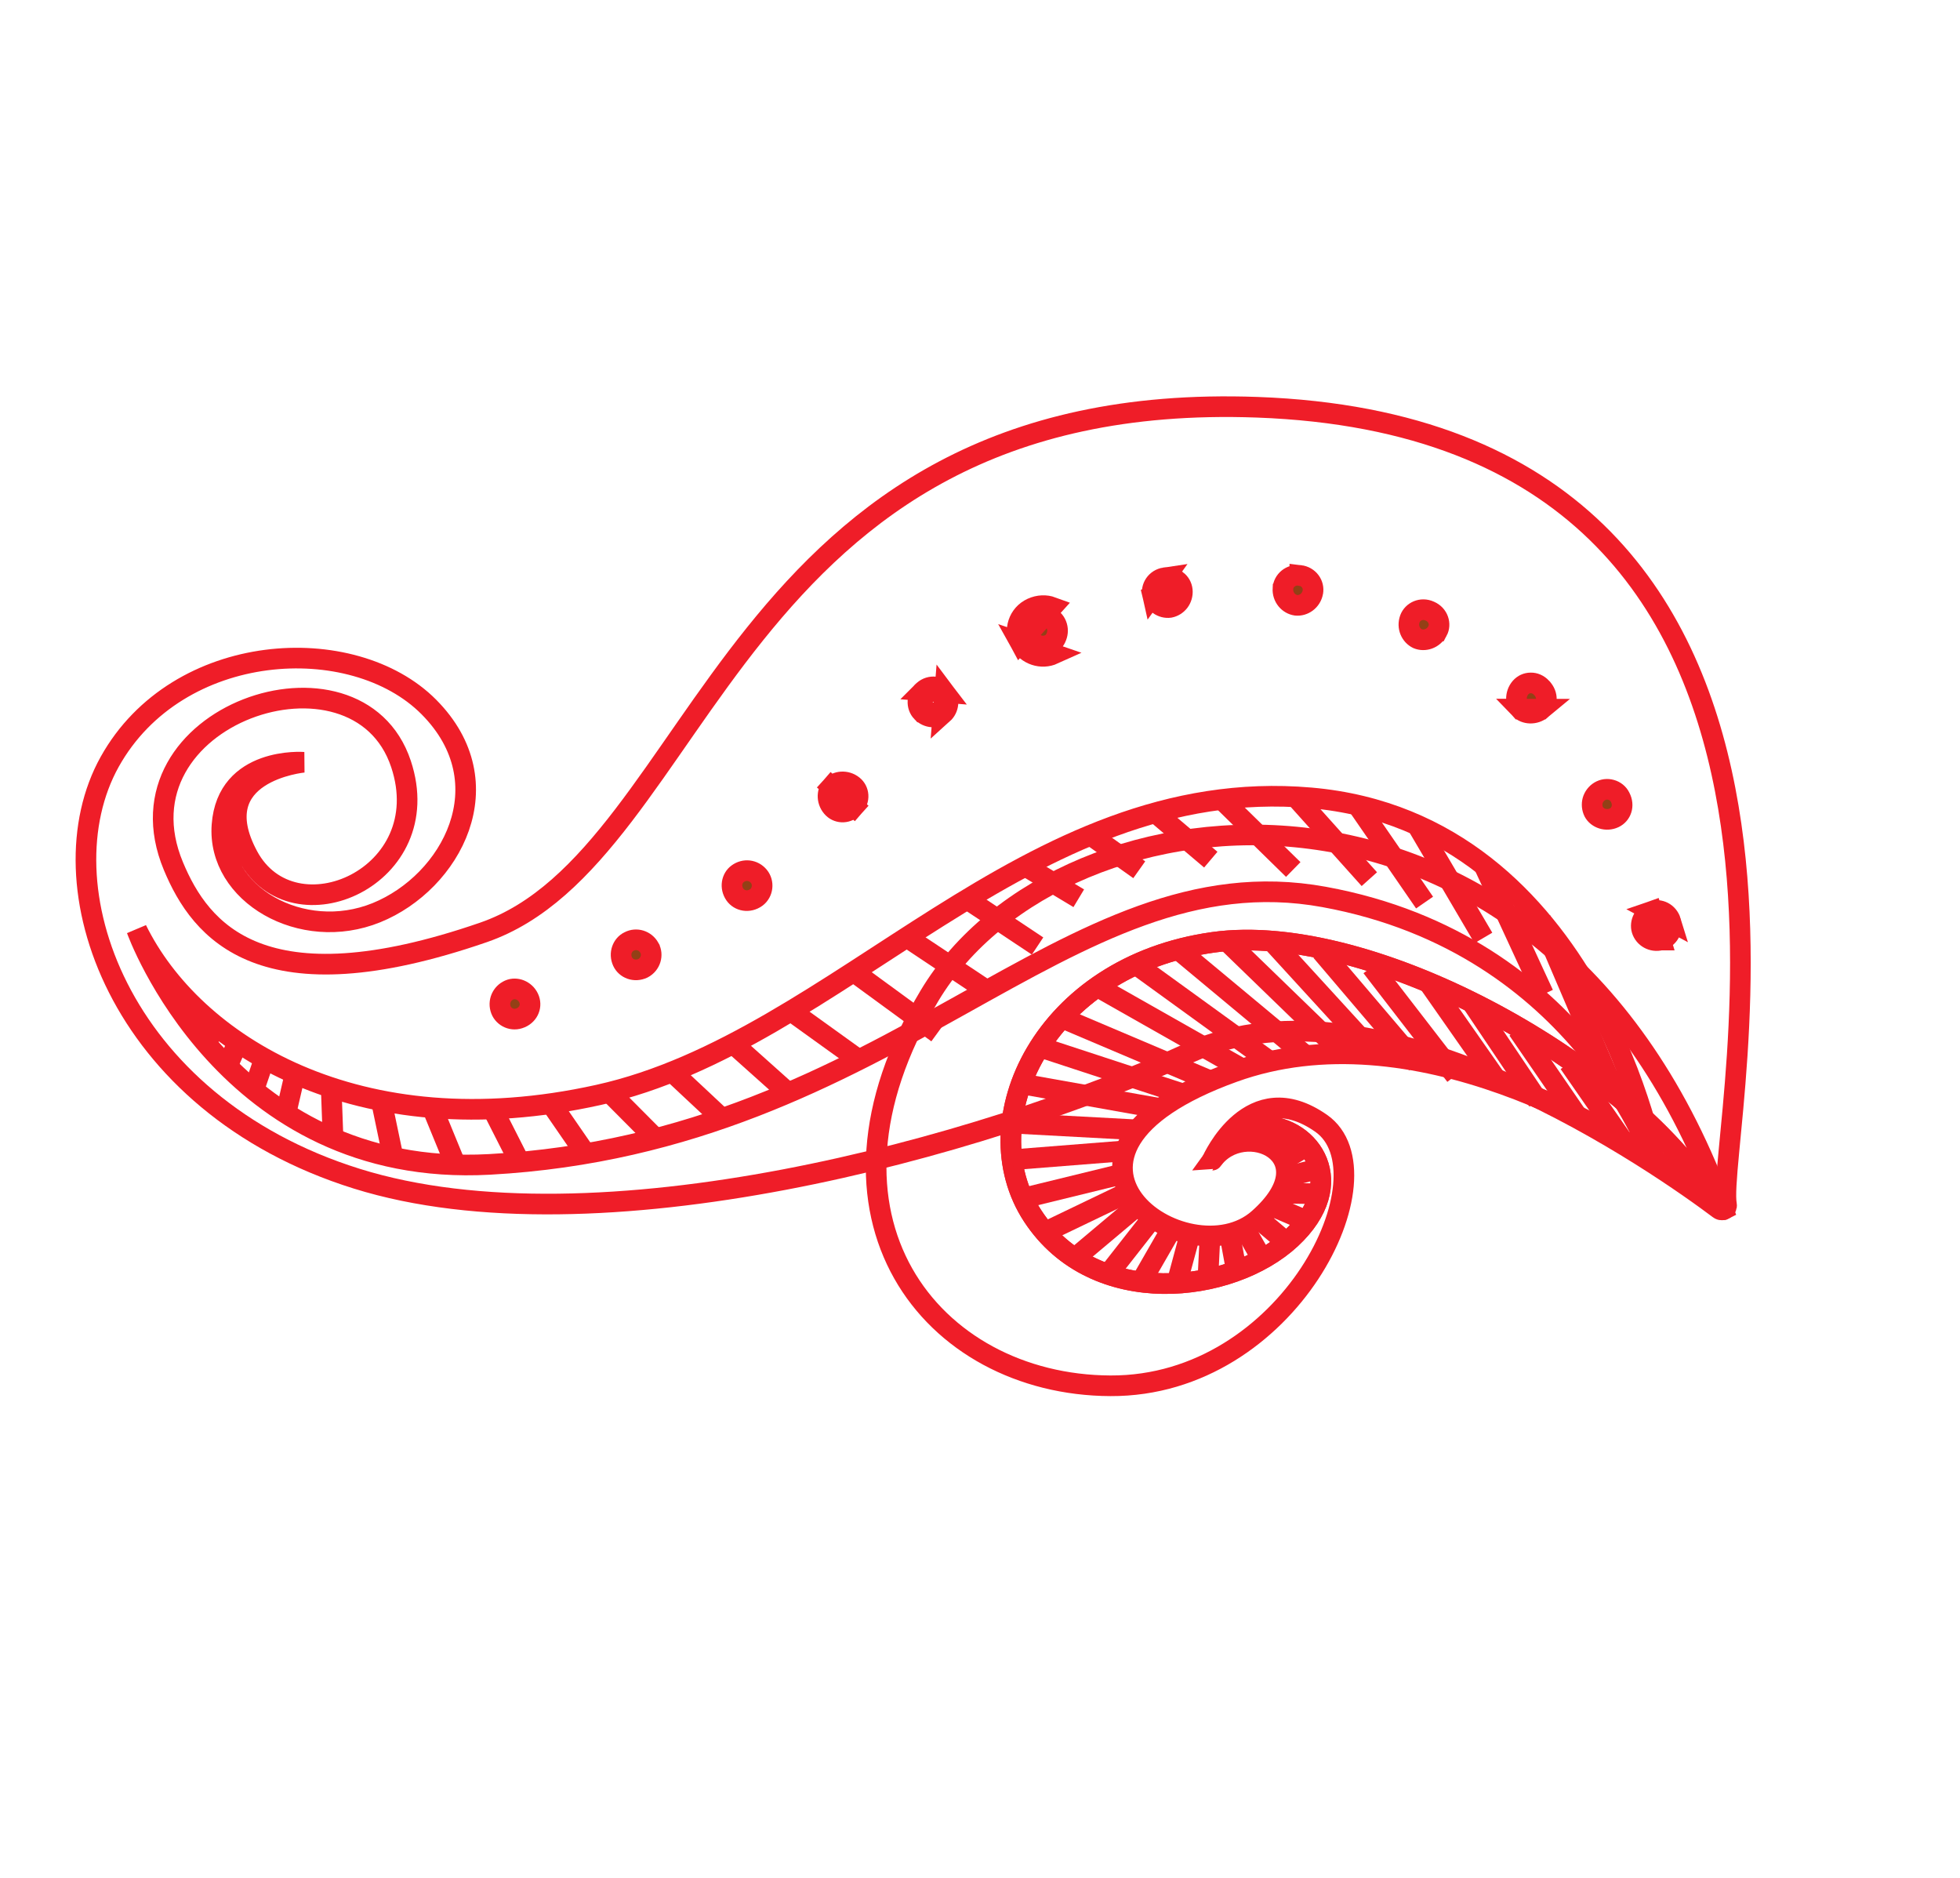 <svg width="95" height="91" viewBox="0 0 95 91" fill="none" xmlns="http://www.w3.org/2000/svg">
<path d="M83.326 58.591C83.48 58.707 83.719 58.569 83.684 58.385C83.083 55.149 91.691 20.851 60.935 19.736C35.283 18.806 34.186 41.471 23.432 45.186C12.678 48.901 9.717 45.118 8.406 41.975C5.35 34.645 17.31 30.629 19.436 37.023C21.255 42.49 14.213 45.566 12.02 41.484C9.826 37.402 14.713 36.94 14.713 36.94C14.713 36.94 11 36.654 10.759 39.99C10.518 43.325 14.623 45.698 18.245 44.23C21.867 42.761 24.47 37.969 20.787 34.262C17.104 30.555 8.608 31.02 5.318 36.916C2.029 42.812 5.705 53.506 17.297 57.122C28.89 60.738 47.458 55.667 57.69 51.003C66.898 46.806 80.665 56.592 83.326 58.591Z" stroke="#EF1D28" stroke-miterlimit="10"/>
<path d="M80.253 56.511C80.253 56.511 77.319 39.865 63.529 38.665C49.739 37.465 40.709 50.467 29.009 53.061C17.31 55.656 9.339 50.571 6.627 45.052C6.627 45.052 10.927 57.129 23.726 56.428C43.374 55.353 51.618 41.173 64.178 43.467C76.737 45.759 80.253 56.511 80.253 56.511Z" stroke="#EF1D28" stroke-miterlimit="10"/>
<path d="M78.185 52.749L74.678 44.553" stroke="#EF1D28" stroke-miterlimit="10"/>
<path d="M74.812 48.18L71.94 41.967" stroke="#EF1D28" stroke-miterlimit="10"/>
<path d="M71.899 45.453L68.719 40.042" stroke="#EF1D28" stroke-miterlimit="10"/>
<path d="M69.048 43.74L65.854 39.106" stroke="#EF1D28" stroke-miterlimit="10"/>
<path d="M66.371 42.605L62.787 38.608" stroke="#EF1D28" stroke-miterlimit="10"/>
<path d="M62.683 42.137L59.229 38.754" stroke="#EF1D28" stroke-miterlimit="10"/>
<path d="M58.686 41.66L56.039 39.417" stroke="#EF1D28" stroke-miterlimit="10"/>
<path d="M55.219 42.149L52.792 40.425" stroke="#EF1D28" stroke-miterlimit="10"/>
<path d="M52.287 43.531L49.753 42.008" stroke="#EF1D28" stroke-miterlimit="10"/>
<path d="M50.29 45.845L46.966 43.633" stroke="#EF1D28" stroke-miterlimit="10"/>
<path d="M47.771 47.961L43.971 45.433" stroke="#EF1D28" stroke-miterlimit="10"/>
<path d="M45.437 50.061L41.27 47.016" stroke="#EF1D28" stroke-miterlimit="10"/>
<path d="M41.555 51.309L38.387 49.031" stroke="#EF1D28" stroke-miterlimit="10"/>
<path d="M38.236 52.993L35.639 50.671" stroke="#EF1D28" stroke-miterlimit="10"/>
<path d="M35.03 54.24L32.681 52.042" stroke="#EF1D28" stroke-miterlimit="10"/>
<path d="M31.837 55.239L29.607 52.998" stroke="#EF1D28" stroke-miterlimit="10"/>
<path d="M28.397 55.932L26.766 53.566" stroke="#EF1D28" stroke-miterlimit="10"/>
<path d="M25.189 56.327L23.908 53.804" stroke="#EF1D28" stroke-miterlimit="10"/>
<path d="M22.103 56.496L20.982 53.763" stroke="#EF1D28" stroke-miterlimit="10"/>
<path d="M19.07 56.158L18.507 53.468" stroke="#EF1D28" stroke-miterlimit="10"/>
<path d="M16.143 55.173L16.055 52.769" stroke="#EF1D28" stroke-miterlimit="10"/>
<path d="M13.865 53.923L14.289 52.096" stroke="#EF1D28" stroke-miterlimit="10"/>
<path d="M12.292 52.846L12.802 51.352" stroke="#EF1D28" stroke-miterlimit="10"/>
<path d="M11.039 51.623L11.506 50.572" stroke="#EF1D28" stroke-miterlimit="10"/>
<path d="M10.024 50.497L10.428 49.742" stroke="#EF1D28" stroke-miterlimit="10"/>
<path d="M9.539 48.966L9.255 49.587" stroke="#EF1D28" stroke-miterlimit="10"/>
<path d="M8.878 48.352L8.616 48.659" stroke="#EF1D28" stroke-miterlimit="10"/>
<path d="M61.281 54.581C63.508 54.603 65.457 57.339 62.567 60.025C59.678 62.711 53.062 63.513 50.057 58.932C47.051 54.352 50.561 46.813 58.811 45.665C66.084 44.653 77.782 50.906 82.434 57.273C82.566 57.453 82.298 57.677 82.117 57.539C78.514 54.797 68.456 48.826 59.791 51.95C48.769 55.925 57.512 62.152 61.003 59.066C64.493 55.98 60.289 54.085 58.758 56.221C58.759 56.221 59.719 54.566 61.281 54.581Z" stroke="#EF1D28" stroke-miterlimit="10"/>
<path d="M45.054 48.25C51.477 37.529 75.096 35.234 83.531 58.627C83.531 58.627 83.442 58.673 83.214 58.453L83.214 58.453C79.245 51.707 66.534 44.591 58.811 45.665C50.561 46.812 47.052 54.351 50.057 58.932C53.063 63.513 59.678 62.711 62.567 60.025C65.457 57.339 63.508 54.602 61.281 54.581C59.719 54.565 58.759 56.221 58.759 56.221C58.759 56.221 60.597 52.026 64.039 54.439C67.481 56.852 62.5 67.195 53.822 67.157C45.145 67.119 38.632 58.971 45.054 48.25Z" stroke="#EF1D28" stroke-miterlimit="10"/>
<path d="M78.806 55.495L76.054 51.523" stroke="#EF1D28" stroke-miterlimit="10"/>
<path d="M76.615 54.33L73.574 49.904" stroke="#EF1D28" stroke-miterlimit="10"/>
<path d="M74.543 53.345L71.379 48.638" stroke="#EF1D28" stroke-miterlimit="10"/>
<path d="M72.645 52.482L69.224 47.594" stroke="#EF1D28" stroke-miterlimit="10"/>
<path d="M70.548 52.123L66.483 46.858" stroke="#EF1D28" stroke-miterlimit="10"/>
<path d="M68.682 51.547L64.042 46.094" stroke="#EF1D28" stroke-miterlimit="10"/>
<path d="M66.764 51.203L61.736 45.707" stroke="#EF1D28" stroke-miterlimit="10"/>
<path d="M65.12 51.086L59.468 45.611" stroke="#EF1D28" stroke-miterlimit="10"/>
<path d="M63.235 51.115L57.175 46.073" stroke="#EF1D28" stroke-miterlimit="10"/>
<path d="M61.577 51.459L55.073 46.749" stroke="#EF1D28" stroke-miterlimit="10"/>
<path d="M60.125 51.75L53.206 47.829" stroke="#EF1D28" stroke-miterlimit="10"/>
<path d="M58.633 52.368L51.388 49.296" stroke="#EF1D28" stroke-miterlimit="10"/>
<path d="M57.433 53.045L50.473 50.763" stroke="#EF1D28" stroke-miterlimit="10"/>
<path d="M56.233 53.721L49.506 52.523" stroke="#EF1D28" stroke-miterlimit="10"/>
<path d="M55.162 54.757L49.088 54.43" stroke="#EF1D28" stroke-miterlimit="10"/>
<path d="M54.623 55.764L49.105 56.2" stroke="#EF1D28" stroke-miterlimit="10"/>
<path d="M54.48 56.871L49.587 58.067" stroke="#EF1D28" stroke-miterlimit="10"/>
<path d="M54.712 57.762L50.634 59.72" stroke="#EF1D28" stroke-miterlimit="10"/>
<path d="M55.13 58.423L52.083 60.984" stroke="#EF1D28" stroke-miterlimit="10"/>
<path d="M55.815 59.07L53.775 61.673" stroke="#EF1D28" stroke-miterlimit="10"/>
<path d="M56.739 59.63L55.324 62.089" stroke="#EF1D28" stroke-miterlimit="10"/>
<path d="M57.693 59.773L57.045 62.169" stroke="#EF1D28" stroke-miterlimit="10"/>
<path d="M58.647 59.916L58.55 61.9" stroke="#EF1D28" stroke-miterlimit="10"/>
<path d="M59.604 59.815L59.908 61.472" stroke="#EF1D28" stroke-miterlimit="10"/>
<path d="M60.296 59.484L61.156 60.991" stroke="#EF1D28" stroke-miterlimit="10"/>
<path d="M61.003 59.067L62.317 60.177" stroke="#EF1D28" stroke-miterlimit="10"/>
<path d="M61.632 58.434L63.222 59.119" stroke="#EF1D28" stroke-miterlimit="10"/>
<path d="M62.089 57.822L63.813 57.85" stroke="#EF1D28" stroke-miterlimit="10"/>
<path d="M62.388 57.025L63.957 56.621" stroke="#EF1D28" stroke-miterlimit="10"/>
<path d="M62.263 56.176L63.303 55.557" stroke="#EF1D28" stroke-miterlimit="10"/>
<path d="M61.838 55.751L62.327 54.854" stroke="#EF1D28" stroke-miterlimit="10"/>
<path d="M61.075 55.387L61.081 54.653" stroke="#EF1D28" stroke-miterlimit="10"/>
<path d="M60.147 55.315L60.017 54.955" stroke="#EF1D28" stroke-miterlimit="10"/>
<path d="M24.257 48.868L24.257 48.868C24.358 49.245 24.771 49.481 25.162 49.351L25.162 49.351L25.166 49.35C25.585 49.215 25.78 48.803 25.651 48.437C25.512 48.044 25.092 47.843 24.744 47.953C24.371 48.079 24.149 48.468 24.257 48.868Z" fill="#934016" stroke="#EF1D28"/>
<path d="M31.476 45.935L31.476 45.934C31.272 45.569 30.838 45.449 30.503 45.622L30.497 45.625L30.49 45.628C30.164 45.784 29.999 46.211 30.176 46.597C30.334 46.942 30.764 47.111 31.163 46.923C31.539 46.726 31.663 46.271 31.476 45.935Z" fill="#934016" stroke="#EF1D28"/>
<path d="M36.78 42.467L36.78 42.467C36.516 42.148 36.078 42.108 35.759 42.341L35.755 42.344C35.465 42.552 35.377 43 35.62 43.351L35.62 43.351C35.836 43.662 36.292 43.753 36.656 43.492C36.985 43.249 37.03 42.768 36.78 42.467Z" fill="#934016" stroke="#EF1D28"/>
<path d="M40.301 38.12C40.54 37.851 41.011 37.8 41.348 38.073C41.637 38.307 41.689 38.753 41.392 39.089L40.301 38.12ZM40.301 38.12C40.063 38.389 40.07 38.864 40.38 39.166C40.647 39.425 41.096 39.423 41.392 39.089L40.301 38.12Z" fill="#934016" stroke="#EF1D28"/>
<path d="M44.76 33.474L44.766 33.468C45.09 33.185 45.555 33.247 45.789 33.556L44.76 33.474ZM44.76 33.474L44.753 33.479M44.76 33.474L44.753 33.479M44.753 33.479C44.426 33.746 44.411 34.221 44.678 34.503L44.679 34.503M44.753 33.479L44.679 34.503M44.679 34.503C44.963 34.802 45.407 34.819 45.707 34.583M44.679 34.503L45.707 34.583M45.707 34.583C45.984 34.334 46.039 33.887 45.789 33.556L45.707 34.583Z" fill="#934016" stroke="#EF1D28"/>
<path d="M49.444 31.139C49.12 30.551 49.36 29.772 50.017 29.472C50.343 29.323 50.694 29.314 50.991 29.423L49.444 31.139ZM49.444 31.139C49.775 31.741 50.486 31.959 51.065 31.697L49.444 31.139ZM51.203 30.278L51.203 30.278C51.129 30.095 50.988 29.96 50.814 29.89C50.645 29.83 50.432 29.832 50.225 29.927L50.224 29.927C49.831 30.106 49.699 30.566 49.882 30.897L49.882 30.898C50.087 31.271 50.517 31.396 50.858 31.241C51.014 31.171 51.135 31.035 51.203 30.851L51.203 30.851L51.206 30.842C51.274 30.668 51.28 30.467 51.203 30.278Z" fill="#934016" stroke="#EF1D28"/>
<path d="M57.039 28.132L57.039 28.132C57.188 28.245 57.285 28.41 57.305 28.607C57.326 28.81 57.264 29.006 57.151 29.156C57.038 29.301 56.88 29.402 56.697 29.438C56.333 29.486 55.957 29.243 55.864 28.834L57.039 28.132ZM57.039 28.132L57.035 28.128M57.039 28.132L57.035 28.128M57.035 28.128C56.887 28.014 56.688 27.957 56.48 27.995L56.472 27.997M57.035 28.128L56.472 27.997M56.472 27.997L56.464 27.998M56.472 27.997L56.464 27.998M56.464 27.998C56.032 28.061 55.779 28.461 55.864 28.834L56.464 27.998Z" fill="#934016" stroke="#EF1D28"/>
<path d="M63.632 28.701L63.632 28.7C63.704 28.327 63.439 27.936 63.002 27.885L63.002 27.886L62.993 27.884C62.56 27.826 62.206 28.144 62.184 28.518L62.183 28.519C62.158 28.945 62.454 29.28 62.818 29.333C63.182 29.372 63.553 29.116 63.632 28.701Z" fill="#934016" stroke="#EF1D28"/>
<path d="M69.673 30.579L69.674 30.579C69.85 30.253 69.714 29.795 69.308 29.62L69.308 29.62L69.297 29.615C68.898 29.431 68.467 29.634 68.338 29.989L68.338 29.989C68.193 30.388 68.379 30.793 68.709 30.951C69.044 31.089 69.469 30.959 69.673 30.579Z" fill="#934016" stroke="#EF1D28"/>
<path d="M73.688 34.365C73.573 34.24 73.507 34.061 73.501 33.864C73.5 33.675 73.565 33.477 73.701 33.321L73.701 33.321C73.829 33.175 74 33.098 74.187 33.096L74.195 33.096L74.195 33.096C74.373 33.091 74.562 33.165 74.721 33.334L74.722 33.336C75.05 33.681 75.006 34.127 74.72 34.367L73.688 34.365ZM73.688 34.365C73.916 34.603 74.388 34.644 74.72 34.367L73.688 34.365Z" fill="#934016" stroke="#EF1D28"/>
<path d="M78.529 38.641L78.529 38.641L78.525 38.633C78.436 38.452 78.275 38.328 78.09 38.278L78.09 38.278L78.086 38.277C77.904 38.226 77.71 38.248 77.539 38.349C77.365 38.453 77.247 38.618 77.196 38.796C77.149 38.972 77.163 39.164 77.25 39.342C77.413 39.652 77.852 39.811 78.235 39.632C78.581 39.47 78.738 39.045 78.529 38.641Z" fill="#934016" stroke="#EF1D28"/>
<path d="M80.492 45.556L80.491 45.556C80.087 45.661 79.695 45.431 79.581 45.066C79.473 44.71 79.676 44.295 80.068 44.159L80.492 45.556ZM80.492 45.556C80.865 45.458 81.104 45.054 80.979 44.648L80.979 44.648M80.492 45.556L80.979 44.648M80.979 44.648L80.979 44.647M80.979 44.648L80.979 44.647M80.979 44.647C80.852 44.232 80.437 44.031 80.069 44.159L80.979 44.647Z" fill="#934016" stroke="#EF1D28"/>
</svg>
